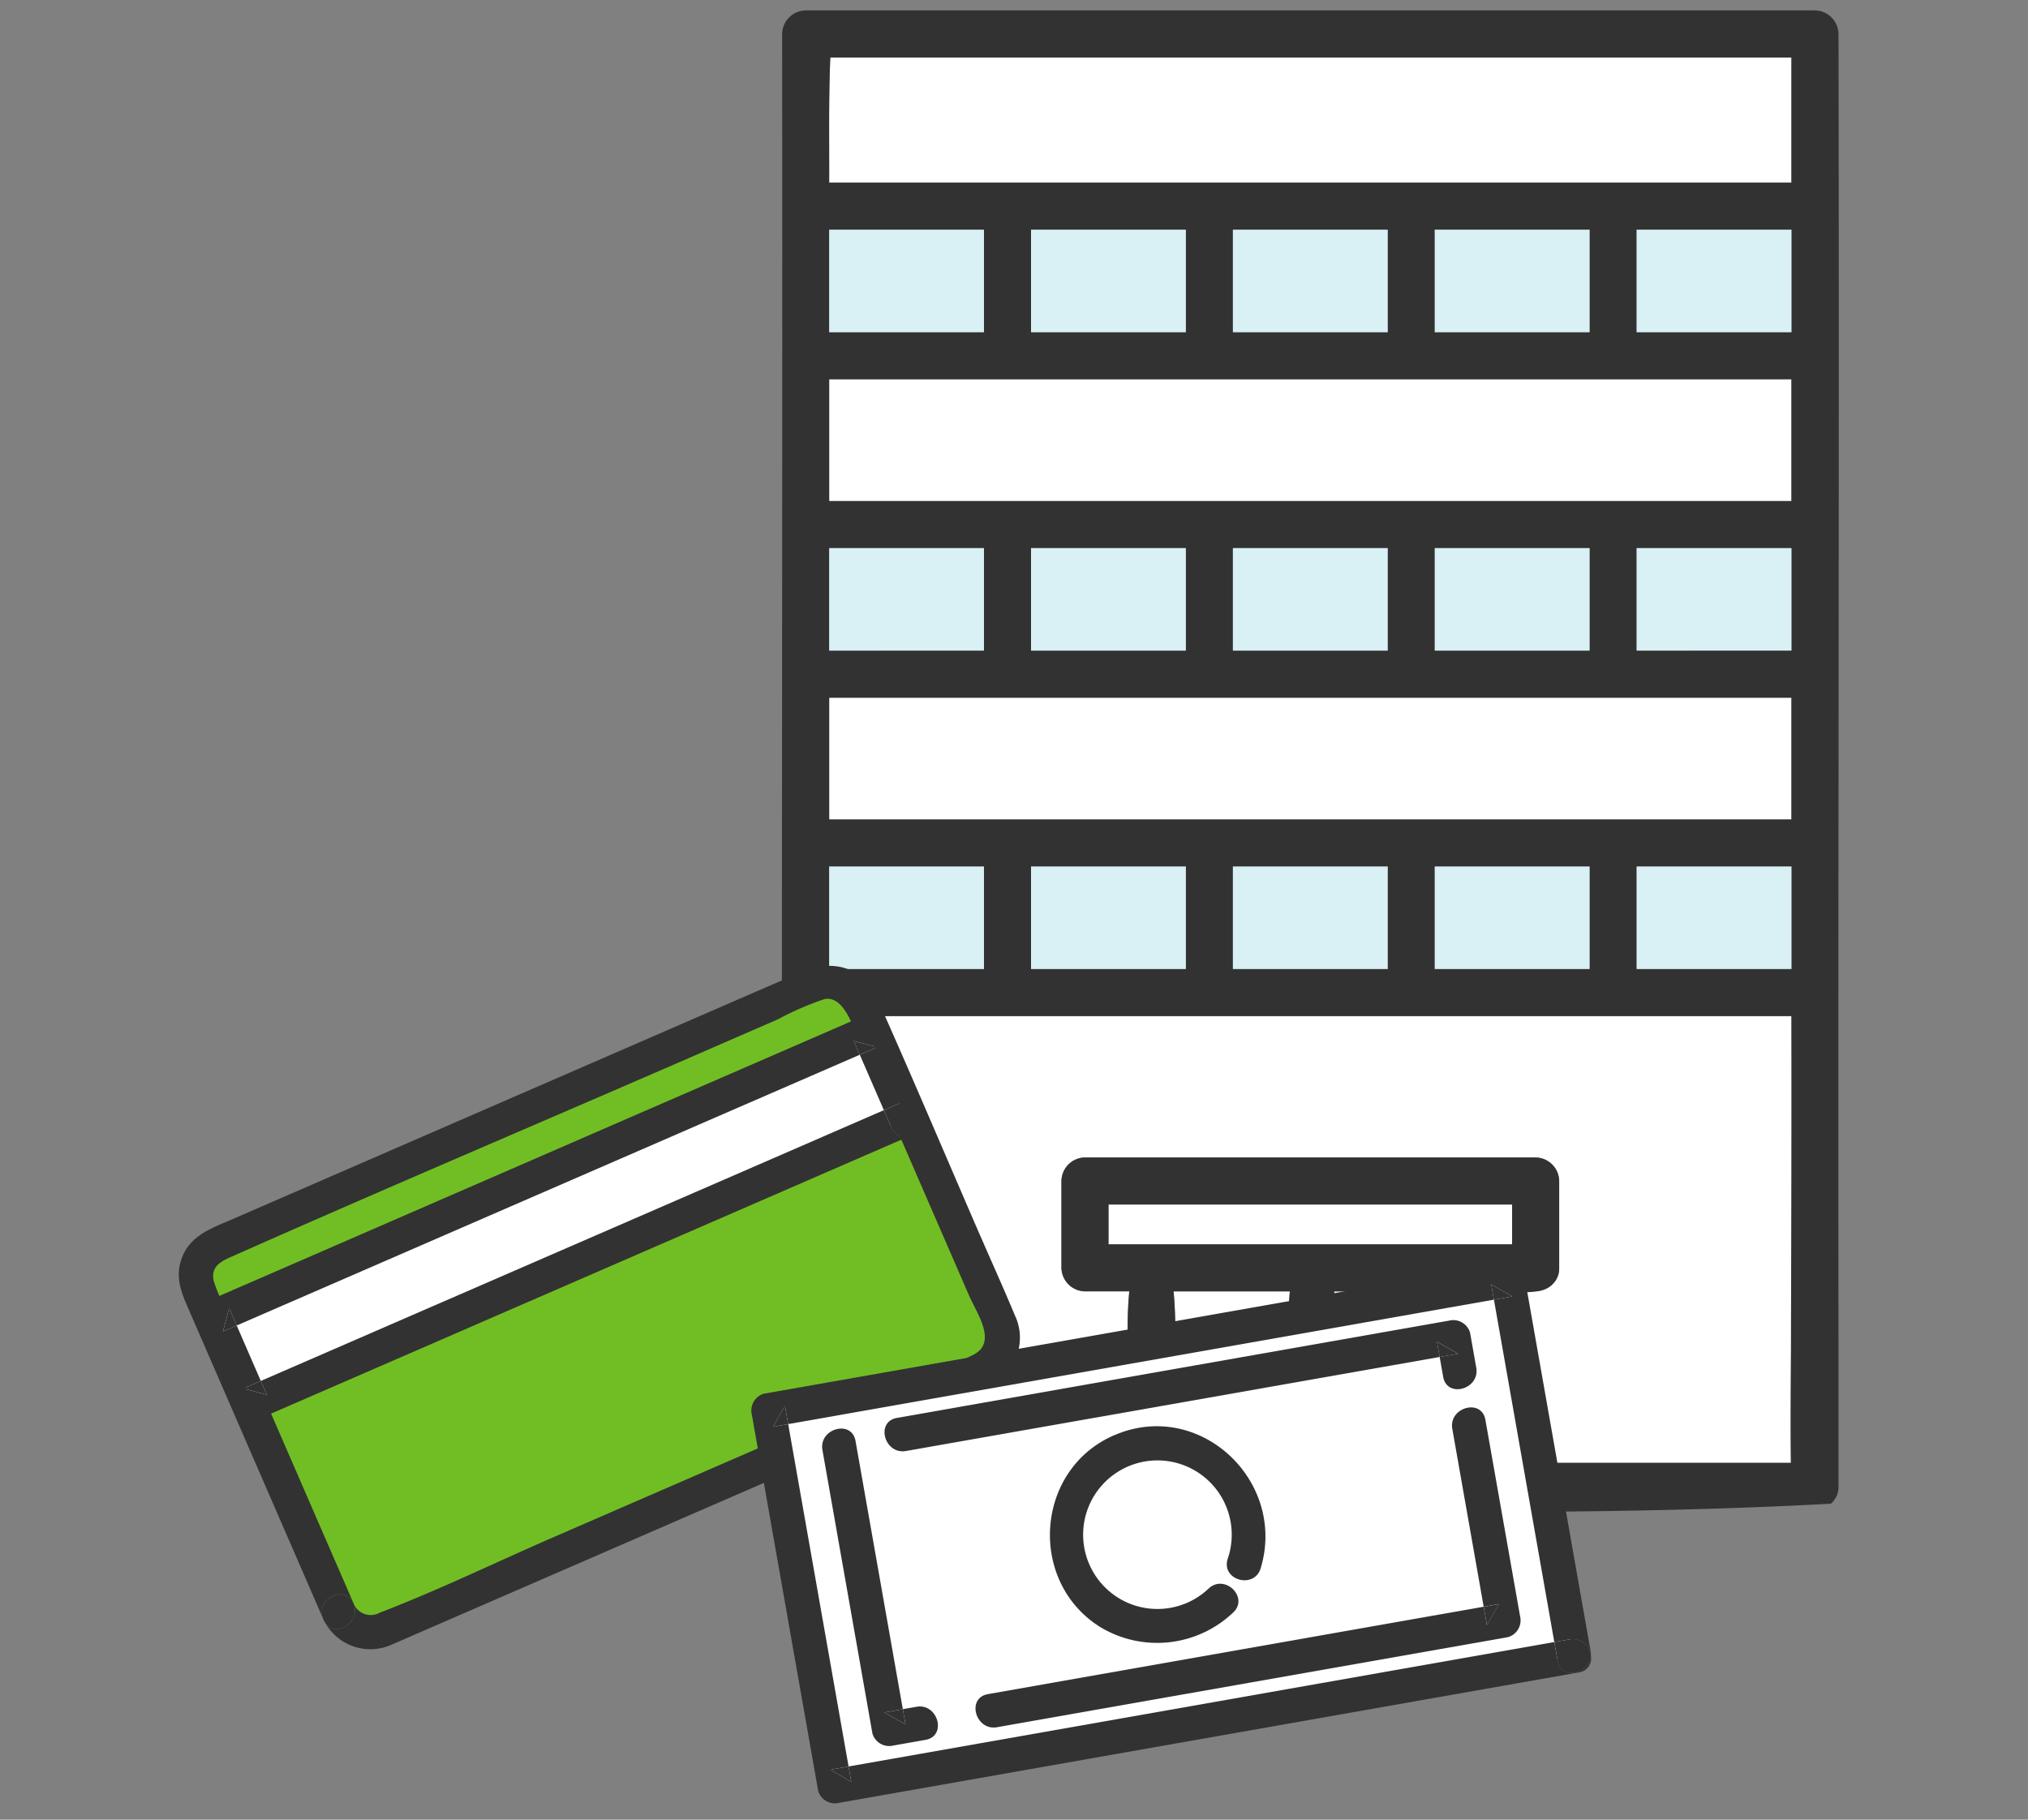 <svg xmlns="http://www.w3.org/2000/svg" xmlns:xlink="http://www.w3.org/1999/xlink" width="195" height="175" viewBox="0 0 195 175">
  <rect x="0" y="0" width="195" height="175" fill="#808080" stroke="none"/>
  <defs>
    <clipPath id="clip-path">
      <rect id="長方形_92" data-name="長方形 92" width="101.629" height="144.41" fill="none"/>
    </clipPath>
    <clipPath id="clip-path-2">
      <rect id="長方形_79" data-name="長方形 79" width="135.792" height="80.518" fill="none"/>
    </clipPath>
  </defs>
  <g id="グループ_250" data-name="グループ 250" transform="translate(-863 -1900)">
    <g id="グループ_247" data-name="グループ 247" transform="translate(0 -2.602)">
      <g id="グループ_71" data-name="グループ 71" transform="translate(938.178 1903.602)">
        <path id="パス_589" data-name="パス 589" d="M95.4,43.817H3.017V55.533H95.543V43.817Z" transform="translate(1.534 22.278)" fill="#fff"/>
        <path id="パス_590" data-name="パス 590" d="M95.4,23.517H3.017V35.232H95.543V23.517Z" transform="translate(1.534 11.957)" fill="#fff"/>
        <g id="グループ_70" data-name="グループ 70" transform="translate(0 0)">
          <g id="グループ_69" data-name="グループ 69" clip-path="url(#clip-path)">
            <path id="パス_591" data-name="パス 591" d="M95.542,92.126V64.118H3.017v42.971H95.49c-.127-4.978.053-9.995.053-14.963m-22.333-3.8a2.085,2.085,0,0,1-.614,1.54c-.014.017-.029.03-.042.045s-.05.05-.077.072a2.082,2.082,0,0,1-1.53.6H66.3c.374,4.142.021,8.387.139,12.562a2.3,2.3,0,0,1-2.263,2.263c-2.115-.042-2.407-2.036-2.263-3.729.109-3.685-.22-7.442.13-11.1H51.571c.374,4.142.021,8.387.139,12.562a2.3,2.3,0,0,1-2.263,2.263c-2.115-.042-2.407-2.036-2.263-3.729.109-3.685-.222-7.442.13-11.1H36.132c.373,4.142.02,8.387.137,12.562a2.3,2.3,0,0,1-2.263,2.263c-2.115-.042-2.407-2.036-2.263-3.729.109-3.685-.22-7.442.131-11.1H27.613a2.3,2.3,0,0,1-2.263-2.263V79.977a2.3,2.3,0,0,1,2.263-2.263H70.946a2.3,2.3,0,0,1,2.263,2.263Z" transform="translate(1.534 32.599)" fill="#fff"/>
            <path id="パス_592" data-name="パス 592" d="M3.161,15.042H95.543V3H3.125c-.169,4.052-.092,8-.106,12.042Z" transform="translate(1.532 1.526)" fill="#fff"/>
            <path id="パス_593" data-name="パス 593" d="M101.6,2.263A2.3,2.3,0,0,0,99.339,0H2.288A2.3,2.3,0,0,0,.026,2.263C.08,48.74-.053,95.239.026,141.707a2.317,2.317,0,0,0,2.263,2.505c32.379-.585,66.708,1.133,98.582-.6.026-.023.05-.048.075-.072l.042-.044a2.088,2.088,0,0,0,.614-1.542V128.068c-.057-41.931.084-83.882,0-125.805M14.277,139.687H4.551V96.716H97.076c.06,14.327-.083,28.645-.051,42.971ZM4.658,4.525H97.076V16.567H4.551c.015-4.038-.062-7.989.107-12.042M97.076,92.191H82.191V82.336H97.076ZM23.961,82.336H38.846v9.854H23.961Zm19.41,0H58.256v9.854H43.371Zm19.41,0H77.666v9.854H62.781Zm-43.487,0h.142v9.854H4.551V82.336Zm63.041-4.525H4.551V66.1H97.076V77.811ZM77.666,61.57H62.781V51.714H77.666Zm-19.41,0H43.371V51.714H58.256Zm-19.41,0H23.961V51.714H38.846Zm43.345-9.856H97.076v9.854H82.191Zm-77.641,0H19.436v9.854H4.551Zm77.822-4.525H4.551V35.473H97.076V47.189ZM77.666,30.948H62.781V21.092H77.666Zm-19.41,0H43.371V21.092H58.256Zm-19.41,0H23.961V21.092H38.846Zm43.345-9.856H97.076v9.856H82.191Zm-62.9,0h.142v9.856H4.551V21.092Z" transform="translate(0 0.001)" fill="#323232"/>
            <path id="パス_594" data-name="パス 594" d="M3.159,23.839H17.9V13.983H3.017v9.856Z" transform="translate(1.534 7.11)" fill="#d9f0f4"/>
            <rect id="長方形_80" data-name="長方形 80" width="14.885" height="9.856" transform="translate(23.961 21.092)" fill="#d9f0f4"/>
            <rect id="長方形_81" data-name="長方形 81" width="14.885" height="9.856" transform="translate(43.371 21.092)" fill="#d9f0f4"/>
            <rect id="長方形_82" data-name="長方形 82" width="14.885" height="9.856" transform="translate(62.781 21.092)" fill="#d9f0f4"/>
            <rect id="長方形_83" data-name="長方形 83" width="14.885" height="9.856" transform="translate(82.191 21.092)" fill="#d9f0f4"/>
            <path id="パス_595" data-name="パス 595" d="M3.159,44.139H17.9V34.283H3.017v9.856Z" transform="translate(1.534 17.431)" fill="#d9f0f4"/>
            <rect id="長方形_84" data-name="長方形 84" width="14.885" height="9.856" transform="translate(23.961 51.714)" fill="#d9f0f4"/>
            <rect id="長方形_85" data-name="長方形 85" width="14.885" height="9.856" transform="translate(43.371 51.714)" fill="#d9f0f4"/>
            <rect id="長方形_86" data-name="長方形 86" width="14.885" height="9.856" transform="translate(62.781 51.714)" fill="#d9f0f4"/>
            <rect id="長方形_87" data-name="長方形 87" width="14.885" height="9.854" transform="translate(82.191 51.714)" fill="#d9f0f4"/>
            <path id="パス_596" data-name="パス 596" d="M3.159,64.44H17.9V54.585H3.017V64.44Z" transform="translate(1.534 27.752)" fill="#d9f0f4"/>
            <rect id="長方形_88" data-name="長方形 88" width="14.885" height="9.854" transform="translate(23.961 82.336)" fill="#d9f0f4"/>
            <rect id="長方形_89" data-name="長方形 89" width="14.885" height="9.854" transform="translate(43.371 82.336)" fill="#d9f0f4"/>
            <rect id="長方形_90" data-name="長方形 90" width="14.885" height="9.854" transform="translate(62.781 82.336)" fill="#d9f0f4"/>
            <path id="パス_597" data-name="パス 597" d="M69.231,54.585H54.489v9.854H69.374V54.585Z" transform="translate(27.703 27.752)" fill="#d9f0f4"/>
            <rect id="長方形_91" data-name="長方形 91" width="38.808" height="3.827" transform="translate(31.409 114.839)" fill="#fff"/>
            <path id="パス_598" data-name="パス 598" d="M63.419,73.133H20.086A2.3,2.3,0,0,0,17.823,75.4v8.352a2.3,2.3,0,0,0,2.263,2.263h4.263c-.351,3.653-.021,7.409-.131,11.1-.139,1.7.136,3.677,2.263,3.729a2.3,2.3,0,0,0,2.263-2.263c-.118-4.175.235-8.42-.137-12.562H39.788c-.351,3.653-.023,7.409-.131,11.1-.139,1.7.136,3.677,2.263,3.729a2.3,2.3,0,0,0,2.263-2.263c-.118-4.175.235-8.42-.139-12.562h10.47c-.35,3.653-.021,7.409-.13,11.1-.139,1.7.136,3.677,2.263,3.729a2.3,2.3,0,0,0,2.263-2.263c-.118-4.175.235-8.42-.139-12.562,1.845-.232,4.893.621,6.255-.677.014-.015.029-.029.042-.045a2.085,2.085,0,0,0,.614-1.54V75.4a2.3,2.3,0,0,0-2.263-2.263m-2.263,8.352H22.348V77.658H61.156Z" transform="translate(9.061 37.182)" fill="#323232"/>
          </g>
        </g>
      </g>
      <g id="グループ_68" data-name="グループ 68" transform="translate(880.193 1995.492)">
        <g id="グループ_67" data-name="グループ 67" clip-path="url(#clip-path-2)">
          <path id="パス_566" data-name="パス 566" d="M69.843,7.477a3.256,3.256,0,0,0-4.254-1.759L7.853,30.812a3.257,3.257,0,0,0-1.617,4.311L15.1,55.516l4.582,10.545a3.256,3.256,0,0,0,4.254,1.759L81.669,42.726a3.257,3.257,0,0,0,1.617-4.311Z" transform="translate(-4.316 -3.959)" fill="#71be24"/>
          <path id="パス_567" data-name="パス 567" d="M50.462,228.387l-.092-.211a1.9,1.9,0,0,0,.092.211" transform="translate(-36.523 -165.451)" fill="#323232"/>
          <path id="パス_568" data-name="パス 568" d="M50.9,229.284c-.067-.111-.135-.223-.2-.342a1.74,1.74,0,0,0,.2.342" transform="translate(-36.765 -166.007)" fill="#323232"/>
          <path id="パス_569" data-name="パス 569" d="M53.031,220.694c-.935-1.818-3.606-.341-2.94,1.454l.092.211c.061.119.128.23.2.342,1.014,1.373,3.435-.207,2.653-2.007" transform="translate(-36.245 -159.424)" fill="#323232"/>
          <path id="パス_570" data-name="パス 570" d="M77.063,25.958c-3.3-7.606-6.528-15.253-9.915-22.822C65.739-.011,62.74-.665,59.788.618l-6.68,2.9L5.2,24.343C3.05,25.278.8,25.991.135,28.6c-.441,1.726.284,3.215.946,4.739l2.31,5.316L12.1,58.7l1.748,4.024c-.666-1.8,2.005-3.272,2.94-1.454L9.673,44.9,4.4,32.768A15.167,15.167,0,0,1,3.358,30.3c-.289-1.28.563-1.821,1.53-2.25C19.066,21.75,33.352,15.68,47.582,9.5L57.631,5.128a28.338,28.338,0,0,1,4.422-1.922c2.056-.48,3.031,3.4,3.637,4.8L70.824,19.82,76,31.736c.721,1.66,2.725,4.443.444,5.639-1.459.765-3.063,1.331-4.572,1.987L62,43.656,36.034,54.94c-5.558,2.416-11.071,5.1-16.731,7.272a1.776,1.776,0,0,1-2.516-.942c.782,1.8-1.639,3.38-2.653,2.006a4.98,4.98,0,0,0,6.39,1.976c.528-.22,1.05-.456,1.575-.684l8.352-3.63,26.48-11.509,20.016-8.7c.407-.177.834-.332,1.23-.534a5,5,0,0,0,2.2-6.619c-1.062-2.556-2.207-5.08-3.31-7.618" transform="translate(0 0)" fill="#323232"/>
          <rect id="長方形_77" data-name="長方形 77" width="68.599" height="9.09" transform="translate(3.413 33.731) rotate(-23.485)" fill="#fff"/>
          <path id="パス_571" data-name="パス 571" d="M15.448,121.946l1.323-.575-.731-1.682-.592,2.257" transform="translate(-11.201 -86.787)" fill="#323232"/>
          <path id="パス_572" data-name="パス 572" d="M73.286,28.169l-.731-1.682-20.013,8.7L18.73,49.881l-6.085,2.645.575,1.323-2.257-.592,1.682-.731-2.317-5.332-1.323.575L9.6,45.511l.731,1.682,20.013-8.7L64.154,23.8l6.085-2.645-.575-1.323,2.257.592-1.682.731,2.317,5.332,1.323-.575a1.811,1.811,0,0,1,2.376.973,1.87,1.87,0,0,0-.119-.381l-3.622-8.337a1.685,1.685,0,0,0-2.257-.592L48.919,26.848l-33.812,14.7L7.341,44.92a1.685,1.685,0,0,0-.592,2.257l3.622,8.337a1.685,1.685,0,0,0,2.257.592l21.336-9.273,33.812-14.7,7.766-3.376a1.322,1.322,0,0,0,.711-1.876c.349,1.755-2.18,3.1-2.967,1.284" transform="translate(-4.76 -12.609)" fill="#323232"/>
          <path id="パス_573" data-name="パス 573" d="M24.826,146.527l-.575-1.323-1.682.731,2.257.592" transform="translate(-16.365 -105.288)" fill="#323232"/>
          <path id="パス_574" data-name="パス 574" d="M247.945,47.989l-1.323.575.731,1.682c.788,1.813,3.316.472,2.968-1.284a1.811,1.811,0,0,0-2.376-.973" transform="translate(-178.827 -34.686)" fill="#323232"/>
          <path id="パス_575" data-name="パス 575" d="M236.1,26.274l.575,1.323,1.682-.731-2.257-.592" transform="translate(-171.199 -19.051)" fill="#323232"/>
          <rect id="長方形_78" data-name="長方形 78" width="72.192" height="36.721" transform="translate(56.691 42.735) rotate(-10)" fill="#fff"/>
          <path id="パス_576" data-name="パス 576" d="M459.066,111.45q.129.732.258,1.464l1.771-.312-2.029-1.152" transform="translate(-332.871 -80.813)" fill="#323232"/>
          <path id="パス_577" data-name="パス 577" d="M207.822,155.891l1.464-.258-.312-1.771-1.152,2.029" transform="translate(-150.693 -111.566)" fill="#323232"/>
          <path id="パス_578" data-name="パス 578" d="M229.857,281.552l-.258-1.464-1.771.312,2.029,1.152" transform="translate(-165.199 -203.093)" fill="#323232"/>
          <path id="パス_579" data-name="パス 579" d="M482.591,235.543l-1.464.258.312,1.771c.342,1.937,3.1,1.314,3.206-.448a1.767,1.767,0,0,0-2.053-1.581" transform="translate(-348.867 -170.772)" fill="#323232"/>
          <path id="パス_580" data-name="パス 580" d="M277.834,142.182l-.312-1.771-22.6,3.985-38.194,6.735-7.065,1.246.258,1.464-2.029-1.152,1.771-.312q-2.659-15.08-5.318-30.16-.244-1.384-.488-2.768l-1.464.258,1.152-2.029.312,1.771,22.6-3.985,38.194-6.735,7.065-1.246-.258-1.464,2.029,1.152-1.771.312,5.318,30.16.488,2.768,1.464-.258a1.767,1.767,0,0,1,2.053,1.581,1.83,1.83,0,0,0-.024-.429l-5.576-31.624q-.4-2.27-.8-4.539a1.682,1.682,0,0,0-2.029-1.152l-24.065,4.243-38.194,6.735-8.836,1.558a1.683,1.683,0,0,0-1.152,2.029l5.576,31.624.8,4.539a1.682,1.682,0,0,0,2.029,1.152l24.065-4.243,38.194-6.735,8.836-1.558a1.357,1.357,0,0,0,1.176-1.6c-.1,1.761-2.864,2.384-3.205.448" transform="translate(-145.262 -75.382)" fill="#323232"/>
          <path id="パス_581" data-name="パス 581" d="M248.836,261.505l-.258-1.464-1.771.312,2.029,1.152" transform="translate(-178.961 -188.557)" fill="#323232"/>
          <path id="パス_582" data-name="パス 582" d="M234.091,188.629l-1.307.23.258,1.464-2.029-1.152,1.771-.312q-2.274-12.9-4.548-25.794c-.368-2.087-3.548-1.2-3.181.877l4.806,27.258a1.683,1.683,0,0,0,2.029,1.152l3.078-.543c2.087-.368,1.2-3.548-.877-3.181" transform="translate(-163.167 -117.375)" fill="#323232"/>
          <path id="パス_583" data-name="パス 583" d="M457.9,223.274l-1.464.258.312,1.771,1.152-2.029" transform="translate(-330.963 -161.897)" fill="#323232"/>
          <path id="パス_584" data-name="パス 584" d="M327.7,155.659c-.368-2.087-3.548-1.2-3.181.877l3.016,17.1,1.464-.258-1.152,2.029q-.156-.885-.312-1.771l-41.171,7.26-6.5,1.147c-2.087.368-1.2,3.548.877,3.181l42.382-7.473,6.756-1.191a1.682,1.682,0,0,0,1.152-2.029L327.7,155.659" transform="translate(-202.067 -112.005)" fill="#323232"/>
          <path id="パス_585" data-name="パス 585" d="M303.145,125.189a1.683,1.683,0,0,0-2.029-1.152l-46.532,8.2-6.55,1.155c-2.087.368-1.2,3.548.877,3.181l46.532-8.2,4.78-.843-.258-1.464,2.029,1.152-1.771.312q.168.955.337,1.909c.368,2.087,3.547,1.2,3.181-.877l-.595-3.374" transform="translate(-178.986 -89.918)" fill="#323232"/>
          <path id="パス_586" data-name="パス 586" d="M440.086,131.5l.258,1.464,1.771-.312-2.029-1.152" transform="translate(-319.108 -95.349)" fill="#323232"/>
          <path id="パス_587" data-name="パス 587" d="M317.55,167.144a8.8,8.8,0,1,0,7.636,14.99l2.235-3.543a8.8,8.8,0,0,0-9.871-11.447" transform="translate(-224.986 -121.099)" fill="#fff"/>
          <path id="パス_588" data-name="パス 588" d="M310.906,161.9c-7.622,3.272-8.378,14.052-1.386,18.448a10.6,10.6,0,0,0,12.788-1.373c1.571-1.434-.767-3.762-2.333-2.332a7.144,7.144,0,1,1,1.811-2.815c-.614,2.037,2.569,2.908,3.181.877,2.528-8.389-5.868-16.322-14.061-12.8" transform="translate(-220.941 -116.774)" fill="#323232"/>
        </g>
      </g>
    </g>
    <rect id="長方形_187" data-name="長方形 187" width="195" height="175" transform="translate(863 1900)" fill="none"/>
  </g>
</svg>
